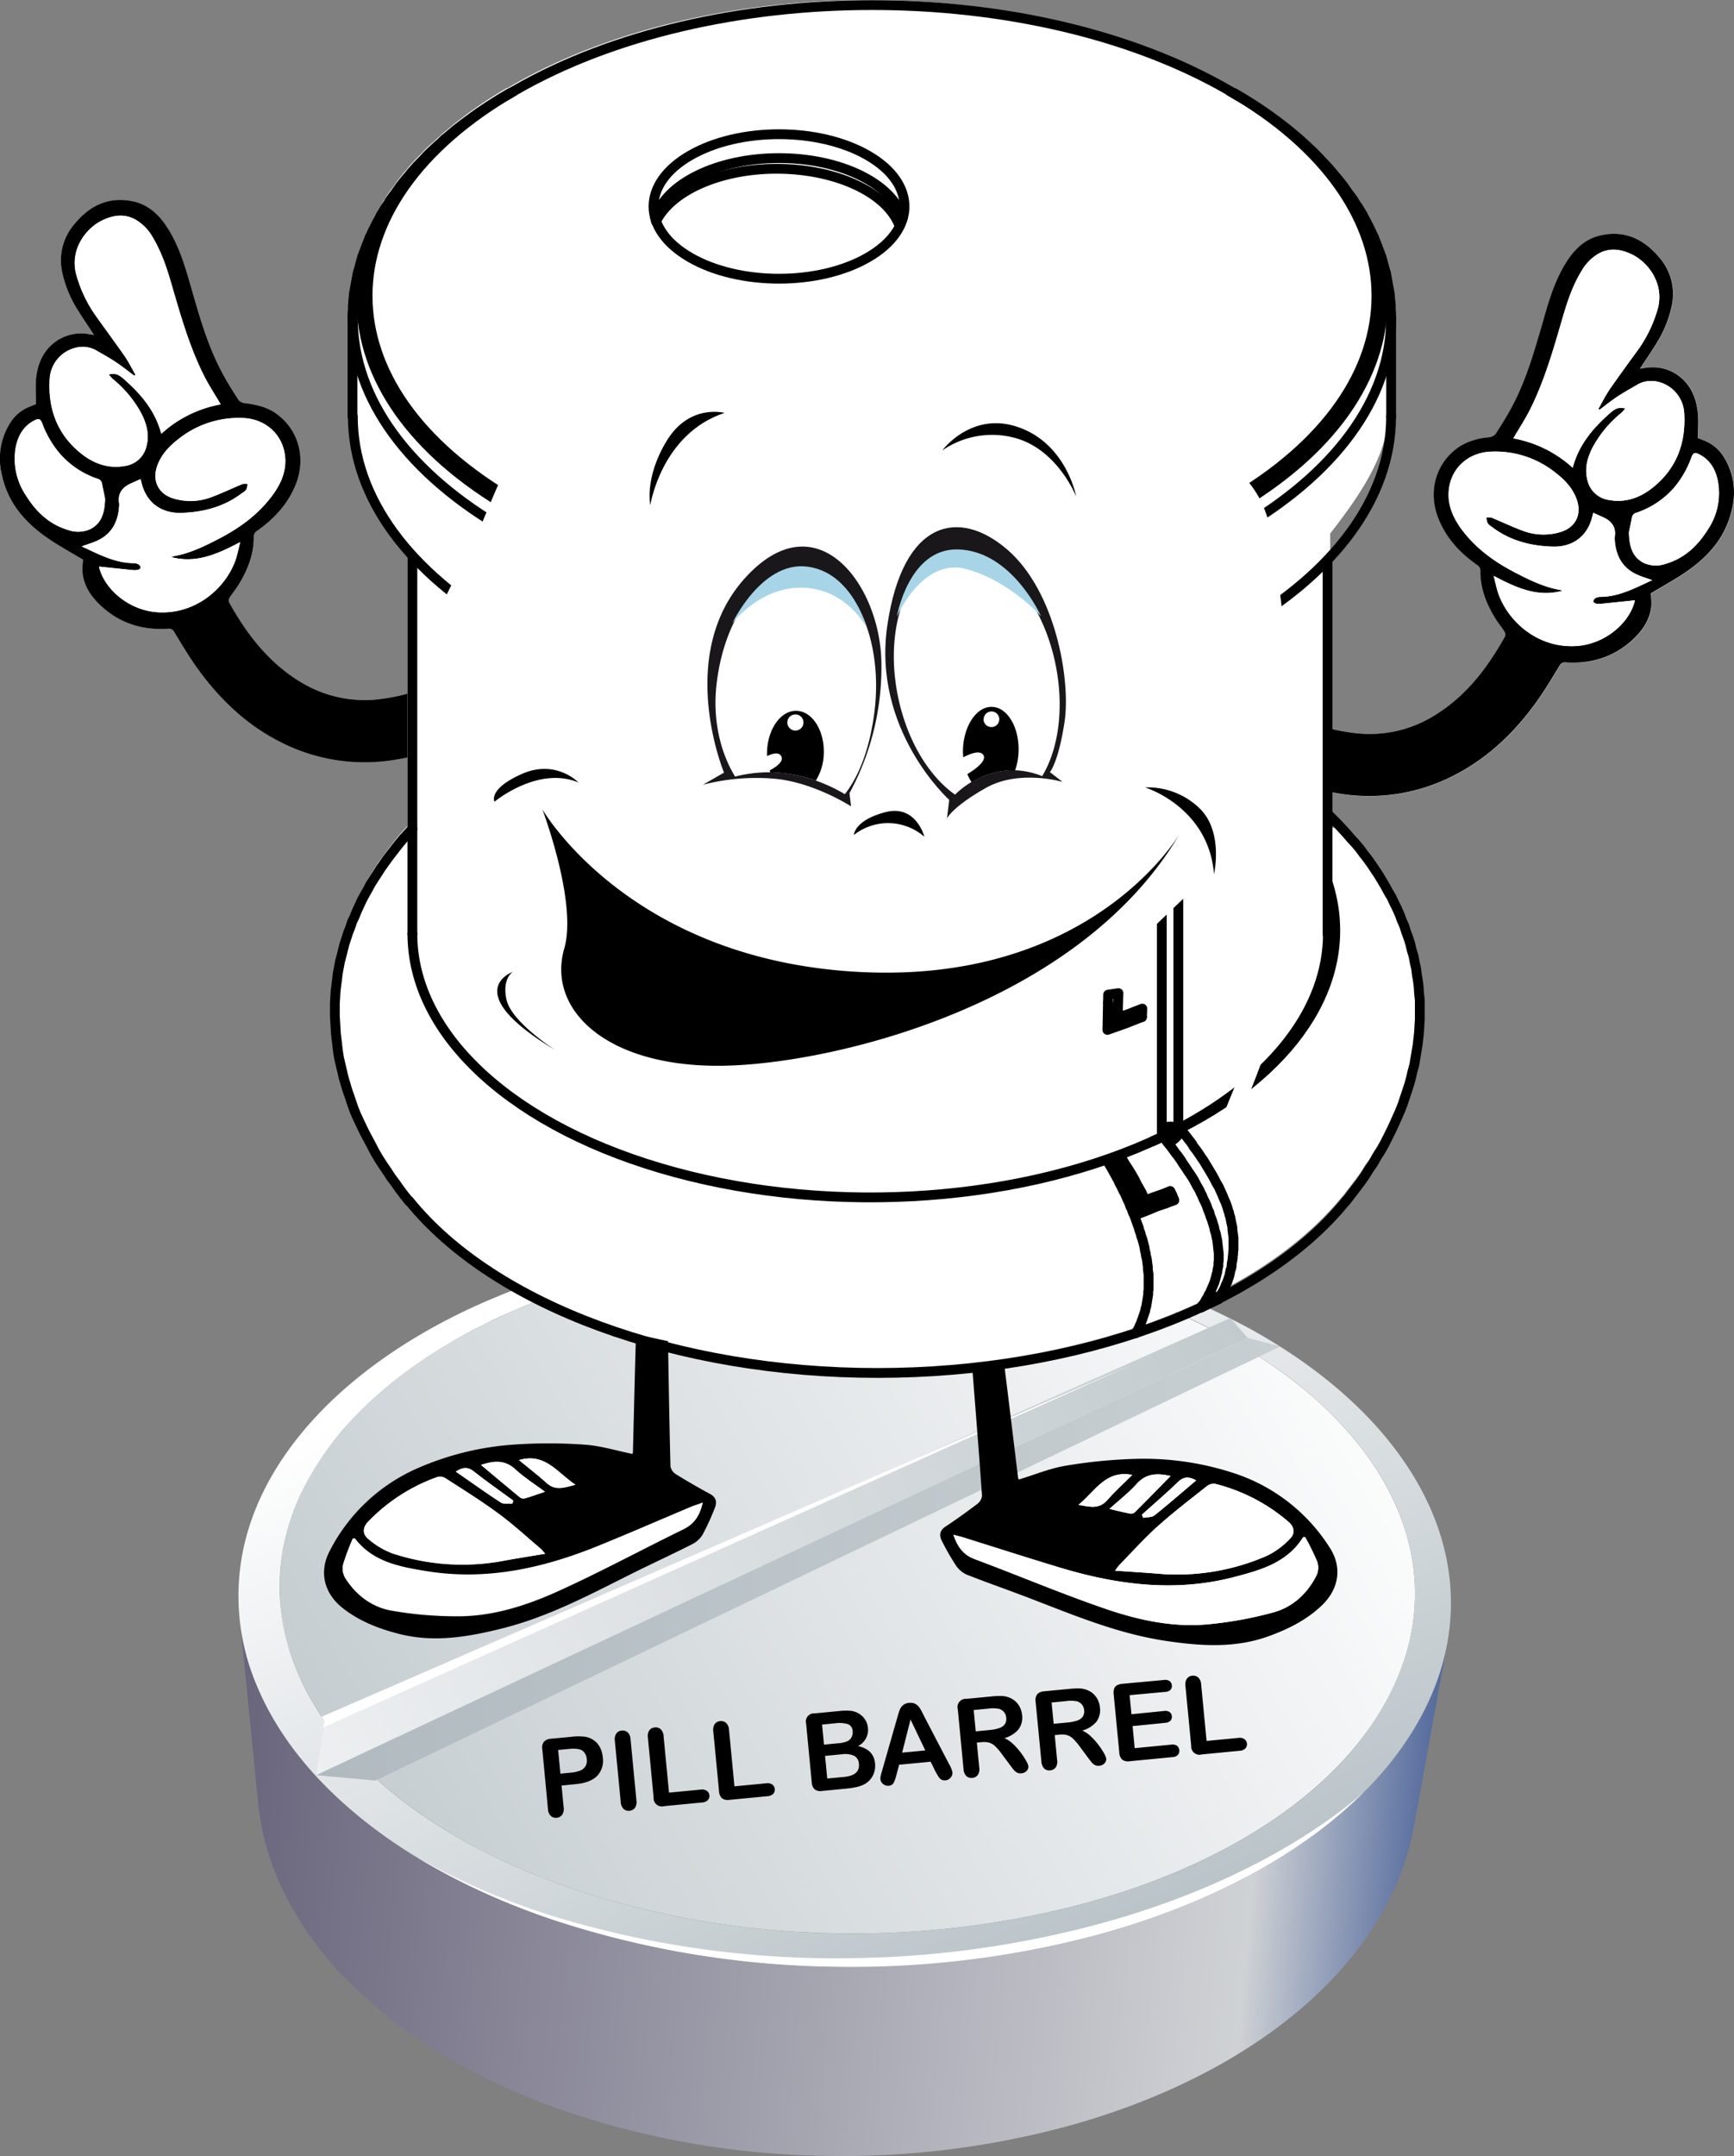 <svg xmlns="http://www.w3.org/2000/svg" xmlns:xlink="http://www.w3.org/1999/xlink" viewBox="0 0 530.77 659.64"><rect x="0" y="0" width="530.77" height="659.64" fill="#808080" stroke="none"/><defs><style>.cls-1{fill:#9d9d9d;}.cls-2{fill:url(#New_Gradient_Swatch_7);}.cls-3{fill:url(#linear-gradient);}.cls-4{fill:url(#linear-gradient-2);}.cls-5{fill:#fff;}.cls-6{fill:url(#New_Gradient_Swatch_7-2);}.cls-7{fill:url(#linear-gradient-3);}.cls-8{fill:none;stroke:#000;stroke-linecap:round;stroke-linejoin:round;stroke-width:3px;}.cls-9{fill:#1a171b;}.cls-10{fill:#a7d5e7;}.cls-11{fill-rule:evenodd;}</style><linearGradient id="New_Gradient_Swatch_7" x1="447.91" y1="433.42" x2="1000.94" y2="1364.95" gradientTransform="matrix(-0.81, -0.45, -0.48, 0.81, 991.11, 247.28)" gradientUnits="userSpaceOnUse"><stop offset="0" stop-color="#fff"/><stop offset="1" stop-color="#556b76"/></linearGradient><linearGradient id="linear-gradient" x1="485" y1="770.1" x2="-154.25" y2="1125.07" gradientTransform="matrix(0.78, 0.5, -0.53, 0.78, 494.53, -251.91)" gradientUnits="userSpaceOnUse"><stop offset="0" stop-color="#0e2f7d"/><stop offset="0.12" stop-color="#cfd2d5"/><stop offset="1" stop-color="#0b002a"/></linearGradient><linearGradient id="linear-gradient-2" x1="644.24" y1="530.97" x2="209.8" y2="862.69" gradientTransform="matrix(-0.81, -0.45, -0.48, 0.81, 991.11, 247.28)" gradientUnits="userSpaceOnUse"><stop offset="0" stop-color="#fff"/><stop offset="1" stop-color="#6c808b"/></linearGradient><linearGradient id="New_Gradient_Swatch_7-2" x1="54.04" y1="1056.2" x2="732.6" y2="-72.92" gradientTransform="matrix(0.78, 0.5, -0.53, 0.78, 494.53, -251.91)" xlink:href="#New_Gradient_Swatch_7"/><linearGradient id="linear-gradient-3" x1="-875.19" y1="1573.02" x2="937.46" y2="290.28" gradientTransform="matrix(0.78, 0.5, -0.53, 0.78, 494.53, -251.91)" gradientUnits="userSpaceOnUse"><stop offset="0" stop-color="#556b76"/><stop offset="1" stop-color="#fff"/></linearGradient></defs><g id="Layer_2" data-name="Layer 2"><g id="Layer_1-2" data-name="Layer 1"><path class="cls-1" d="M343.75,448.46c0-.18,0-.36,0-.55a.14.14,0,0,1,0,.07l0,.06s0,0,0,.06,0,0,0,.06,0,.23,0,.35Z"/><path class="cls-2" d="M322.66,389.19a215.63,215.63,0,0,1,53,20.09c15.49,8.53,28.33,18.69,37.9,29.9,9.84,11.52,16.3,24.23,18.61,37.49,2.39,13.68.37,28-6.93,42.1-7.54,14.59-19.94,27.55-36.06,38.38-16.5,11.1-36.74,19.85-59.31,25.76a274.1,274.1,0,0,1-73.36,8.6,270,270,0,0,1-75.3-11.72c-23.78-7.39-43.53-17.57-58.78-29.47-14.89-11.62-25.38-24.8-31.26-38.58a65.19,65.19,0,0,1-3.89-40.87c3.06-13.18,10.33-26.1,22-38.08,11.28-11.63,25.67-21.37,42-29.09a225.93,225.93,0,0,1,52.83-17,279.82,279.82,0,0,1,58.47-5.1A276.37,276.37,0,0,1,322.66,389.19Z"/><path class="cls-3" d="M443,502.67Q437.9,530.81,432.76,559c-.31,1.72-.69,3.43-1.13,5.15s-.93,3.44-1.5,5.17-1.2,3.45-1.9,5.18-1.47,3.48-2.31,5.21c-7.71,16-20.4,30.18-36.9,42.07-16.93,12.19-37.67,21.82-60.82,28.34A263.58,263.58,0,0,1,253,659.6a258.77,258.77,0,0,1-77.16-12.74,201.9,201.9,0,0,1-40.32-18.23,145.32,145.32,0,0,1-29.71-23.25A103.59,103.59,0,0,1,87,579.11a80.27,80.27,0,0,1-8-27.56h0q-2.81-28.31-5.62-56.61A75.27,75.27,0,0,0,81.53,522a102.21,102.21,0,0,0,19.56,25.9,150.57,150.57,0,0,0,31,23A217.54,217.54,0,0,0,174.4,589a286.44,286.44,0,0,0,81,12.72,291.76,291.76,0,0,0,78.94-9.36c24.25-6.42,45.94-15.92,63.57-28,17.18-11.71,30.31-25.7,38.2-41.42.85-1.7,1.63-3.41,2.36-5.11s1.35-3.4,1.92-5.1,1.07-3.39,1.51-5.08S442.71,504.35,443,502.67Z"/><path class="cls-4" d="M436.11,523c7.62-15.18,9.58-30.5,6.84-45.13-2.64-14.13-9.68-27.67-20.29-39.93-10.31-11.9-24.05-22.65-40.57-31.68a229.77,229.77,0,0,0-56.37-21.21,293.86,293.86,0,0,0-63.7-8,298,298,0,0,0-62,5.37,242.14,242.14,0,0,0-56.17,17.93c-17.4,8.17-32.81,18.47-44.95,30.8C86.4,443.89,78.45,457.64,75,471.7a69.7,69.7,0,0,0,3.52,43.8c6.1,14.83,17.16,29,33,41.59C127.74,570,148.87,581,174.4,589a286.74,286.74,0,0,0,81,12.72,291.41,291.41,0,0,0,78.94-9.36c24.25-6.42,45.94-15.92,63.57-28C415.09,552.72,428.22,538.73,436.11,523Zm-17.39,6.38a98.18,98.18,0,0,1-8.26,10c-1.51,1.6-3.1,3.18-4.75,4.72-.82.77-1.66,1.54-2.51,2.3a134.53,134.53,0,0,1-14,10.76c-16.5,11.1-36.74,19.85-59.31,25.76a274.1,274.1,0,0,1-73.36,8.6,270,270,0,0,1-75.3-11.72,224.3,224.3,0,0,1-21.1-7.71q-6-2.55-11.49-5.33a166.08,166.08,0,0,1-20.27-12q-3.06-2.15-5.92-4.38t-5.38-4.43c-1.72-1.5-3.38-3-5-4.57-9.5-9.25-16.52-19.24-20.92-29.58a67.83,67.83,0,0,1-5.46-22.92c-.1-1.71-.12-3.43-.07-5.13a64.31,64.31,0,0,1,1.64-12.82,70.2,70.2,0,0,1,5.23-14.69,90.75,90.75,0,0,1,16.72-23.39c.7-.73,1.43-1.45,2.16-2.16q3.27-3.21,6.87-6.21,2.38-2,4.91-3.91t5.16-3.73c1.76-1.22,3.57-2.4,5.4-3.56q4.14-2.58,8.52-5c1-.53,1.95-1.06,2.93-1.57,2-1,4-2,6-3a225.93,225.93,0,0,1,52.83-17,279.82,279.82,0,0,1,58.47-5.1c2.5,0,5,.12,7.51.23,6.26.27,12.55.75,18.83,1.45,1.27.14,2.52.28,3.78.44,2.51.32,5,.66,7.53,1q11.31,1.73,22.48,4.42,8.88,2.16,17.16,4.83l1.85.6c2.92,1,5.79,2,8.59,3q2.36.89,4.64,1.81c1.78.72,3.54,1.45,5.27,2.21l1,.42q7.64,3.38,14.56,7.19c2.92,1.6,5.72,3.26,8.43,5,.91.57,1.8,1.15,2.69,1.73a133.86,133.86,0,0,1,21.06,17q3,3,5.72,6.19a92.87,92.87,0,0,1,9.6,13.43,72.39,72.39,0,0,1,9,24.06,63.8,63.8,0,0,1-2.44,31.47,74.89,74.89,0,0,1-4.49,10.63c-.48.91-1,1.81-1.47,2.71a89,89,0,0,1-5.08,7.91Z"/><path class="cls-5" d="M408.13,555.72c-18.07,13.09-40.41,23.69-65.46,31.15a303.72,303.72,0,0,1-81.82,12.23,295.51,295.51,0,0,1-84.39-10.74,218.06,218.06,0,0,1-48.73-20A213.17,213.17,0,0,0,174.4,589a286.74,286.74,0,0,0,81,12.72,291.41,291.41,0,0,0,78.94-9.36c24.25-6.42,45.94-15.92,63.57-28a136.35,136.35,0,0,0,19.26-15.78Q412.87,552.28,408.13,555.72Z"/><polygon class="cls-6" points="99.43 526.76 376.61 403.27 381.95 409.37 96.76 543.13 99.43 526.76"/><polygon class="cls-7" points="114.86 544.78 391.94 411.95 381.95 409.37 96.76 543.13 114.86 544.78"/><polygon class="cls-5" points="98.51 525.23 99.43 526.76 98.87 528.54 347.5 417.06 98.51 525.23"/><g id="msJgYZ"><path class="cls-5" d="M129.46,209.3a1.71,1.71,0,0,1-1.44,2A60.64,60.64,0,0,1,115.36,214a37.52,37.52,0,0,1-23.07-5.08c-10-5.89-16.72-14.69-22.23-24.6a1.73,1.73,0,0,1,.2-1.43c.87-1.38,1.92-2.64,2.77-4,2.71-4.43,4.62-9.14,4.6-14.44a2,2,0,0,1,1-1.94c5.13-3.6,9.28-8,11.73-13.92,3.54-8.53.89-17.67-6.65-22.51-2.61-1.68-5.58-2.24-8.61-2.64a3.16,3.16,0,0,1-2.11-.95c-1.9-2.93-3.77-5.9-5.37-9-4.11-7.89-6.54-16.42-9-24.92-1.71-6-3.39-11.92-6.5-17.34-2.66-4.62-6.08-8.45-11.58-9.59-7.24-1.51-13,1.27-17.58,6.7a17.05,17.05,0,0,0-3.86,15.15,36,36,0,0,0,4.6,11.19c1.6,2.61,3.34,5.13,5.1,7.81-.45-.06-.8-.09-1.14-.15a13.54,13.54,0,0,0-9.94,1.77c-4.33,2.82-6.2,7.09-6.67,12-.24,2.49,0,5,0,7.58-.56.22-1.12.44-1.68.68a12.35,12.35,0,0,0-5.55,4.08A20.41,20.41,0,0,0,.55,145.19c2.05,9.76,8.52,16.1,16.64,21.1,2.76,1.7,5.58,3.31,8.26,4.9a26.29,26.29,0,0,0-.2,3.69c.39,4.45,2.83,7.86,6,10.72,5.69,5.14,12.5,7.2,20.1,6.72a1.83,1.83,0,0,1,2,1c2.33,3.81,4.61,7.68,7.23,11.29,6.84,9.47,15.15,17.34,25.7,22.58a56.41,56.41,0,0,0,34.8,5.2c2.7-.43,5.37-1,8.1-1.53a3.82,3.82,0,0,1,.06.56"/><path d="M129.22,231.46a3.82,3.82,0,0,0-.06-.56c-2.73.52-5.4,1.1-8.1,1.53a56.41,56.41,0,0,1-34.8-5.2C75.71,222,67.4,214.12,60.56,204.65c-2.62-3.61-4.9-7.48-7.23-11.29a1.83,1.83,0,0,0-2-1c-7.6.48-14.41-1.58-20.1-6.72-3.18-2.86-5.62-6.27-6-10.72a26.29,26.29,0,0,1,.2-3.69c-2.68-1.59-5.5-3.2-8.26-4.9C9.07,161.29,2.6,155,.55,145.19a20.41,20.41,0,0,1,3.24-16.77,12.35,12.35,0,0,1,5.55-4.08c.56-.24,1.12-.46,1.68-.68,0-2.57-.2-5.09,0-7.58.47-4.93,2.34-9.2,6.67-12a13.54,13.54,0,0,1,9.94-1.77c.34.06.69.09,1.14.15-1.76-2.68-3.5-5.2-5.1-7.81a36,36,0,0,1-4.6-11.19A17.05,17.05,0,0,1,23,68.29c4.57-5.43,10.34-8.21,17.58-6.7,5.5,1.14,8.92,5,11.58,9.59,3.11,5.42,4.79,11.39,6.5,17.34,2.44,8.5,4.87,17,9,24.92,1.6,3.09,3.47,6.06,5.37,9a3.16,3.16,0,0,0,2.11.95c3,.4,6,1,8.61,2.64,7.54,4.84,10.19,14,6.65,22.51-2.45,5.9-6.6,10.32-11.73,13.92a2,2,0,0,0-1,1.94c0,5.3-1.89,10-4.6,14.44-.85,1.39-1.9,2.65-2.77,4a1.73,1.73,0,0,0-.2,1.43c5.51,9.91,12.28,18.71,22.23,24.6A37.52,37.52,0,0,0,115.36,214,60.64,60.64,0,0,0,128,211.26a1.71,1.71,0,0,0,1.44-2m-88-94.59-.39.24c-1.79-1.32-3.54-2.72-5.4-4s-3.81-2.33-5.74-3.45a8.59,8.59,0,0,0-5.33-1.33,10.43,10.43,0,0,0-9.4,9.83c-.54,9.23,2.38,17.06,9.78,22.9,3.9,3.06,8.31,4.58,13.31,3.66a7.88,7.88,0,0,0,6.58-6.27c.85-3.46,0-6.71-1.64-9.83A34.6,34.6,0,0,0,34.57,116a17.82,17.82,0,0,1-1.31-1.44c2.15-.37,2.9-.18,5.1,1.81,5,4.48,9.22,9.48,11,16.35a36.52,36.52,0,0,1,18.2-9c-1.79-3.06-3.7-5.94-5.23-9-4.4-8.83-7.08-18.3-9.82-27.72-1.47-5.07-3.11-10-5.9-14.58a14.27,14.27,0,0,0-5.14-5.21c-3.46-1.93-6.92-1.39-10.3.26C26.24,69.88,21,76.59,23.49,84.59a40.24,40.24,0,0,0,5.56,11.68c3,4.21,6.1,8.35,9.05,12.6C39.38,110.71,40.37,112.76,41.5,114.71Zm11,55.76a3.35,3.35,0,0,1,.62-.25c4.93-.83,9.35-3,13.75-5.27,6.5-3.36,12.3-7.55,16.66-13.54C86,148,87.63,144.23,87.29,140c-.54-6.89-6-11.8-12.93-12.05a29.54,29.54,0,0,0-19.44,6.2c-2.92,2.22-5.48,4.79-6.77,8.36-1.67,4.66.34,8.7,5.08,10.07a17.91,17.91,0,0,0,11.28-.38c3.31-1.21,6.49-2.75,9.75-4.09a4.5,4.5,0,0,1,1.52,0,5.55,5.55,0,0,1-.38,1.72A4.91,4.91,0,0,1,74,150.92c-5.48,4.17-11.85,5.8-18.57,6-5.94.16-10.2-3-11.84-8.16-.21-.69-.37-1.39-.59-2.19-1,.47-2,.9-2.9,1.31-2.6,1.17-4.12,3-3.66,6a4.67,4.67,0,0,1,0,1.12c-.34,4.83-2.39,8.56-7,10.56-1.36.59-2.8,1-4.45,1.61l4.29,2c3.71,1.68,7.49,3.1,11.65,3.12a3.18,3.18,0,0,1,1.58.46,1.31,1.31,0,0,1,.5,1c0,.21-.49.51-.8.59a4.91,4.91,0,0,1-1.53.08c-3.45-.34-6.88-.71-10.35-1.07a4,4,0,0,0,.11.64C32.53,181,40,186.67,47.87,187.29c11.43.9,20.73-6.74,24.08-15.59.67-1.77,1-3.67,1.59-5.84C66.66,169.49,60.13,172.44,52.52,170.47Zm-20.36-18c-.2-1-.58-2.73-.91-4.5a1.77,1.77,0,0,0-1.41-1.49,26.58,26.58,0,0,1-11.67-7.87,30.76,30.76,0,0,1-5.33-9.29c-.45-1.12-.95-1.27-2-.79-3.58,1.71-5.28,4.77-6,8.44A20,20,0,0,0,8,151.65c3.1,4.95,7.15,8.83,12.92,10.51a9,9,0,0,0,6.66-.24C31.07,160.16,32.06,157,32.16,152.47Z"/><path class="cls-5" d="M41.5,114.71c-1.13-1.95-2.12-4-3.4-5.84-3-4.25-6.05-8.39-9-12.6a40.24,40.24,0,0,1-5.56-11.68c-2.48-8,2.75-14.71,7.69-17.12,3.38-1.65,6.84-2.19,10.3-.26a14.27,14.27,0,0,1,5.14,5.21C49.41,77,51.05,81.93,52.52,87c2.74,9.42,5.42,18.89,9.82,27.72,1.53,3.07,3.44,6,5.23,9a36.52,36.52,0,0,0-18.2,9c-1.79-6.87-6-11.87-11-16.35-2.2-2-3-2.18-5.1-1.81A17.82,17.82,0,0,0,34.57,116a34.6,34.6,0,0,1,8.7,10.47c1.59,3.12,2.49,6.37,1.64,9.83a7.88,7.88,0,0,1-6.58,6.27c-5,.92-9.41-.6-13.31-3.66-7.4-5.84-10.32-13.67-9.78-22.9a10.43,10.43,0,0,1,9.4-9.83A8.59,8.59,0,0,1,30,107.55c1.93,1.12,3.88,2.21,5.74,3.45s3.61,2.63,5.4,4Z"/><path class="cls-5" d="M52.52,170.47c7.61,2,14.14-1,21-4.61C73,168,72.62,169.93,72,171.7c-3.35,8.85-12.65,16.49-24.08,15.59C40,186.67,32.53,181,30.48,174a4,4,0,0,1-.11-.64c3.47.36,6.9.73,10.35,1.07a4.91,4.91,0,0,0,1.53-.08c.31-.08.79-.38.8-.59a1.31,1.31,0,0,0-.5-1,3.18,3.18,0,0,0-1.58-.46c-4.16,0-7.94-1.44-11.65-3.12l-4.29-2c1.65-.59,3.09-1,4.45-1.61,4.6-2,6.65-5.73,7-10.56a4.67,4.67,0,0,0,0-1.12c-.46-3,1.06-4.86,3.66-6,.93-.41,1.85-.84,2.9-1.31.22.8.38,1.5.59,2.19,1.64,5.2,5.9,8.32,11.84,8.16,6.72-.19,13.09-1.82,18.57-6a4.91,4.91,0,0,0,1.36-1.18,5.55,5.55,0,0,0,.38-1.72,4.5,4.5,0,0,0-1.52,0c-3.26,1.34-6.44,2.88-9.75,4.09a17.91,17.91,0,0,1-11.28.38c-4.74-1.37-6.75-5.41-5.08-10.07,1.29-3.57,3.85-6.14,6.77-8.36a29.54,29.54,0,0,1,19.44-6.2c7,.25,12.39,5.16,12.93,12.05.34,4.27-1.26,8-3.74,11.45-4.36,6-10.16,10.18-16.66,13.54-4.4,2.27-8.82,4.44-13.75,5.27A3.35,3.35,0,0,0,52.52,170.47Z"/><path class="cls-5" d="M32.16,152.47c-.1,4.5-1.09,7.69-4.62,9.45a9,9,0,0,1-6.66.24c-5.77-1.68-9.82-5.56-12.92-10.51A20,20,0,0,1,4.89,137c.71-3.67,2.41-6.73,6-8.44,1-.48,1.51-.33,2,.79a30.76,30.76,0,0,0,5.33,9.29,26.58,26.58,0,0,0,11.67,7.87A1.77,1.77,0,0,1,31.25,148C31.58,149.74,32,151.51,32.16,152.47Z"/></g><g id="msJgYZ-2" data-name="msJgYZ"><path class="cls-5" d="M401.55,241.81a3.82,3.82,0,0,1,.06-.56c2.73.52,5.4,1.1,8.1,1.53a56.41,56.41,0,0,0,34.8-5.2c10.55-5.24,18.86-13.11,25.7-22.57,2.62-3.62,4.9-7.49,7.23-11.3a1.83,1.83,0,0,1,2-1c7.6.48,14.41-1.58,20.1-6.71,3.18-2.87,5.62-6.27,6-10.73a26.29,26.29,0,0,0-.2-3.69c2.68-1.59,5.5-3.2,8.26-4.9,8.12-5,14.59-11.34,16.64-21.1A20.41,20.41,0,0,0,527,138.77a12.35,12.35,0,0,0-5.55-4.08c-.56-.24-1.12-.45-1.68-.68,0-2.57.2-5.09,0-7.58-.47-4.93-2.35-9.2-6.67-12a13.59,13.59,0,0,0-9.94-1.77c-.35.06-.69.09-1.14.15,1.76-2.68,3.5-5.2,5.1-7.81a35.59,35.59,0,0,0,4.59-11.19,17,17,0,0,0-3.85-15.14c-4.57-5.44-10.34-8.22-17.58-6.71-5.5,1.14-8.92,5-11.58,9.59-3.12,5.42-4.79,11.39-6.5,17.34-2.44,8.51-4.87,17-9,24.92-1.61,3.09-3.47,6.06-5.37,9a3.21,3.21,0,0,1-2.11,1,20.17,20.17,0,0,0-8.61,2.63c-7.55,4.84-10.19,14-6.65,22.51,2.44,5.9,6.6,10.32,11.73,13.93a2,2,0,0,1,1,1.93c0,5.3,1.89,10,4.6,14.45.85,1.38,1.9,2.64,2.77,4a1.73,1.73,0,0,1,.2,1.43c-5.52,9.91-12.28,18.71-22.23,24.6a37.52,37.52,0,0,1-23.07,5.08,60.64,60.64,0,0,1-12.66-2.71,1.71,1.71,0,0,1-1.44-2"/><path d="M401.31,219.65a1.71,1.71,0,0,0,1.44,2,60.64,60.64,0,0,0,12.66,2.71,37.52,37.52,0,0,0,23.07-5.08c9.95-5.89,16.71-14.69,22.23-24.6a1.73,1.73,0,0,0-.2-1.43c-.87-1.38-1.92-2.64-2.77-4-2.71-4.44-4.62-9.15-4.6-14.45a2,2,0,0,0-1-1.93c-5.13-3.61-9.29-8-11.73-13.93-3.54-8.53-.9-17.67,6.65-22.51a20.17,20.17,0,0,1,8.61-2.63,3.21,3.21,0,0,0,2.11-1c1.9-2.93,3.76-5.9,5.37-9,4.11-7.89,6.54-16.41,9-24.92,1.71-6,3.38-11.92,6.5-17.34,2.66-4.62,6.08-8.45,11.58-9.59,7.24-1.51,13,1.27,17.58,6.71a17,17,0,0,1,3.85,15.14A35.59,35.59,0,0,1,507.06,105c-1.6,2.61-3.34,5.13-5.1,7.81.45-.06.79-.09,1.14-.15a13.59,13.59,0,0,1,9.94,1.77c4.32,2.82,6.2,7.09,6.67,12,.24,2.49,0,5,0,7.58.56.23,1.12.44,1.68.68a12.35,12.35,0,0,1,5.55,4.08,20.41,20.41,0,0,1,3.24,16.77c-2.05,9.76-8.52,16.1-16.64,21.1-2.76,1.7-5.58,3.31-8.26,4.9a26.29,26.29,0,0,1,.2,3.69c-.39,4.46-2.83,7.86-6,10.73-5.69,5.13-12.5,7.19-20.1,6.71a1.83,1.83,0,0,0-2,1c-2.33,3.81-4.61,7.68-7.23,11.3-6.84,9.46-15.15,17.33-25.7,22.57a56.41,56.41,0,0,1-34.8,5.2c-2.7-.43-5.37-1-8.1-1.53a3.82,3.82,0,0,0-.06.56m91.12-122.59c2.95-4.25,6-8.39,9.05-12.6A40.57,40.57,0,0,0,507.28,95c2.48-8-2.75-14.72-7.69-17.13-3.39-1.64-6.84-2.19-10.3-.26a14.27,14.27,0,0,0-5.14,5.21c-2.79,4.54-4.43,9.51-5.9,14.58-2.74,9.42-5.43,18.89-9.82,27.72-1.53,3.07-3.44,6-5.23,9a36.52,36.52,0,0,1,18.2,9c1.79-6.87,6-11.87,11-16.35,2.21-2,3-2.18,5.1-1.81a14.75,14.75,0,0,1-1.31,1.44,34.84,34.84,0,0,0-8.69,10.47c-1.59,3.12-2.5,6.37-1.64,9.84a7.88,7.88,0,0,0,6.57,6.26c5,.92,9.42-.6,13.31-3.66,7.41-5.84,10.33-13.67,9.79-22.9a10.44,10.44,0,0,0-9.4-9.83,8.59,8.59,0,0,0-5.33,1.33c-1.93,1.12-3.89,2.22-5.75,3.45s-3.6,2.63-5.4,4l-.38-.24C490.4,123.11,491.39,121.06,492.67,119.22Zm-35.44,57c.58,2.17.92,4.07,1.59,5.84,3.35,8.86,12.65,16.5,24.08,15.59,7.83-.62,15.34-6.26,17.39-13.31a4,4,0,0,0,.11-.64c-3.47.36-6.91.73-10.35,1.07a4.91,4.91,0,0,1-1.53-.08c-.31-.07-.79-.38-.8-.59a1.33,1.33,0,0,1,.5-1,3.18,3.18,0,0,1,1.58-.46c4.16,0,7.94-1.44,11.65-3.12l4.29-2c-1.65-.59-3.09-1-4.45-1.61-4.6-2-6.65-5.73-7-10.56a4.67,4.67,0,0,1,0-1.12c.46-3-1.06-4.85-3.66-6-.93-.41-1.85-.84-2.9-1.31-.22.8-.38,1.5-.59,2.19-1.64,5.2-5.9,8.32-11.84,8.16-6.72-.19-13.09-1.82-18.58-6a5,5,0,0,1-1.36-1.18,5.54,5.54,0,0,1-.37-1.72,4.5,4.5,0,0,1,1.52,0c3.26,1.34,6.44,2.88,9.75,4.09a17.91,17.91,0,0,0,11.28.38c4.74-1.37,6.75-5.41,5.07-10.07-1.28-3.57-3.84-6.14-6.77-8.36a29.49,29.49,0,0,0-19.43-6.2c-7,.25-12.39,5.16-12.93,12.05-.34,4.27,1.26,8,3.74,11.45,4.36,6,10.16,10.18,16.66,13.54,4.4,2.28,8.81,4.44,13.75,5.28a2.75,2.75,0,0,1,.62.24C470.64,182.79,464.11,179.85,457.23,176.21Zm46-3.94a9,9,0,0,0,6.66.24c5.77-1.68,9.82-5.56,12.92-10.51a20,20,0,0,0,3.07-14.68c-.71-3.67-2.41-6.73-6-8.43-1-.49-1.51-.34-2,.78A30.64,30.64,0,0,1,512.6,149a26.58,26.58,0,0,1-11.67,7.87,1.77,1.77,0,0,0-1.41,1.49c-.33,1.77-.71,3.54-.91,4.5C498.71,167.32,499.7,170.51,503.23,172.27Z"/><path class="cls-5" d="M489.27,125.06c1.13-2,2.12-4,3.4-5.84,2.95-4.25,6-8.39,9.05-12.6A40.57,40.57,0,0,0,507.28,95c2.48-8-2.75-14.72-7.69-17.13-3.39-1.64-6.84-2.19-10.3-.26a14.27,14.27,0,0,0-5.14,5.21c-2.79,4.54-4.43,9.51-5.9,14.58-2.74,9.42-5.43,18.89-9.82,27.72-1.53,3.07-3.44,6-5.23,9a36.52,36.52,0,0,1,18.2,9c1.79-6.87,6-11.87,11-16.35,2.21-2,3-2.18,5.1-1.81a14.75,14.75,0,0,1-1.31,1.44,34.84,34.84,0,0,0-8.69,10.47c-1.59,3.12-2.5,6.37-1.64,9.84a7.88,7.88,0,0,0,6.57,6.26c5,.92,9.42-.6,13.31-3.66,7.41-5.84,10.33-13.67,9.79-22.9a10.44,10.44,0,0,0-9.4-9.83,8.59,8.59,0,0,0-5.33,1.33c-1.93,1.12-3.89,2.22-5.75,3.45s-3.6,2.63-5.4,4Z"/><path class="cls-5" d="M478.25,180.82c-7.61,2-14.14-1-21-4.61.58,2.17.92,4.07,1.59,5.84,3.35,8.86,12.65,16.5,24.08,15.59,7.83-.62,15.34-6.26,17.39-13.31a4,4,0,0,0,.11-.64c-3.47.36-6.91.73-10.35,1.07a4.91,4.91,0,0,1-1.53-.08c-.31-.07-.79-.38-.8-.59a1.33,1.33,0,0,1,.5-1,3.18,3.18,0,0,1,1.58-.46c4.16,0,7.94-1.44,11.65-3.12l4.29-2c-1.65-.59-3.09-1-4.45-1.61-4.6-2-6.65-5.73-7-10.56a4.67,4.67,0,0,1,0-1.12c.46-3-1.06-4.85-3.66-6-.93-.41-1.85-.84-2.9-1.31-.22.8-.38,1.5-.59,2.19-1.64,5.2-5.9,8.32-11.84,8.16-6.72-.19-13.09-1.82-18.58-6a5,5,0,0,1-1.36-1.18,5.54,5.54,0,0,1-.37-1.72,4.5,4.5,0,0,1,1.52,0c3.26,1.34,6.44,2.88,9.75,4.09a17.91,17.91,0,0,0,11.28.38c4.74-1.37,6.75-5.41,5.07-10.07-1.28-3.57-3.84-6.14-6.77-8.36a29.49,29.49,0,0,0-19.43-6.2c-7,.25-12.39,5.16-12.93,12.05-.34,4.27,1.26,8,3.74,11.45,4.36,6,10.16,10.18,16.66,13.54,4.4,2.28,8.81,4.44,13.75,5.28A2.75,2.75,0,0,1,478.25,180.82Z"/><path class="cls-5" d="M498.61,162.82c.1,4.5,1.09,7.69,4.62,9.45a9,9,0,0,0,6.66.24c5.77-1.68,9.82-5.56,12.92-10.51a20,20,0,0,0,3.07-14.68c-.71-3.67-2.41-6.73-6-8.43-1-.49-1.51-.34-2,.78A30.64,30.64,0,0,1,512.6,149a26.58,26.58,0,0,1-11.67,7.87,1.77,1.77,0,0,0-1.41,1.49C499.19,160.09,498.81,161.86,498.61,162.82Z"/></g><path class="cls-5" d="M124.72,365.85h-.32C150.35,398,206.26,418.5,267.76,418.5c28.32,0,55.45-4.36,79-12.2v.05l0-.07a194.24,194.24,0,0,0,20-7.87v.06l.07-.09c1.73-.8,3.42-1.63,5.09-2.47l0,.09.11-.16c16.18-8.18,29.58-18.31,39-30v-.42l0,.53,1.46-1.91,1.46-1.91,1.47-1.92,1.35-1.91,1.23-2,1.35-1.91,1.13-2,1.24-1.91,1.12-2,1-2,1-2,.9-1.91.9-2,.9-2,.78-2,.68-2,.67-2,.68-2,.56-2,.45-2,.56-2,.34-2,.34-2,.34-2,.22-1.91.23-2,.11-2,.11-1.92v-5.85l-.22-2-.12-1.91-.22-1.91-.34-1.92-.22-1.91-.45-1.91-.34-1.92-.56-1.79-.45-1.92-.57-1.8-.67-1.8-.56-1.8-.79-1.8-.68-1.8-.78-1.8-.9-1.8-.79-1.68-1-1.69-.9-1.69-1-1.69-1-1.68L420,264.49l-1.13-1.69-1.12-1.58-1.24-1.57L415.3,258,414,256.39l-1.35-1.46-1.35-1.58-4.14-.15V163.26C416,151.84,425,139.17,425,125.83h-.25V100.7c.16-1.64.24-3.3.24-5h0V94.39l-.12-1.24V91.91l-.11-1.24-.11-1.23-.11-1.24L424.3,87l-.22-1.23-.23-1.24-.22-1.24L423.4,82l-.34-1.12-.33-1.24-.34-1.24-.34-1.24-.45-1.23-.45-1.13-.45-1.23-.45-1.13-.45-1.24-.56-1.12-.56-1.24-.57-1.13-.56-1.12-.67-1.24-.57-1.12-.67-1.13L415,62l-.78-1.13-.68-1.12-.79-1.13-.78-1-.79-1.13-.79-1.12-.79-1-.9-1.13-.9-1-.9-1.12-.9-1-.9-1-1-1q-.87-.95-1.77-1.86l-.17-.2-1-1-.08-.06a119.66,119.66,0,0,0-24-18h-.24l-1.54-.91C315-8.68,217.19-8.68,156.89,26.05c-.53.3-1,.6-1.55.91h-.23a130.79,130.79,0,0,0-16,10.9l-.53.39-.5.45-1.66,1.39-.09.07-1.12.9-.72.72c-.59.52-1.16,1-1.73,1.58L132,44l-1.13,1-1,1-.9,1-1,1-1,1-.9,1-.9,1-.9,1.12-.9,1-.9,1.13-.78,1-.79,1.12-.79,1.13-.79,1-.78,1.13-.68,1.12L117.06,62l-.67,1.12-.68,1.13-.56,1.12-.67,1.24-.57,1.12-.56,1.13-.56,1.24-.56,1.12-.45,1.24-.45,1.13-.45,1.23-.45,1.13L110,77.17l-.34,1.24-.34,1.24L109,80.89,108.63,82l-.23,1.24-.22,1.24L108,85.73,107.73,87l-.23,1.24-.11,1.24-.11,1.23v0h-.22v35.2h.11c0,15.06,6.36,29.27,17.56,41.8v85l-.68.74-1.35,1.47-1.24,1.46L120.21,258l-1.12,1.46L118,260.89l-1.12,1.57L115.71,264l-1,1.57-1,1.58-1,1.57-.9,1.69-.9,1.57-.9,1.69-.79,1.69-.79,1.69-.67,1.68-.79,1.69-.56,1.69-.68,1.69-.56,1.8-.56,1.69-.45,1.8-.45,1.79-.45,1.69-.34,1.8-.34,1.8-.22,1.92-.23,1.8-.22,1.79-.12,1.92-.11,1.8v3.71l.11,1.91.12,1.91.11,1.8.22,1.92.23,1.91.22,1.91.34,1.92.45,1.91.45,1.91.45,1.91.56,1.92.57,1.91.67,1.91.68,2,.67,1.92.79,1.91.9,1.91.9,1.92.9,1.8,1,1.91,1,1.91,1,1.91,1.12,1.91,1.24,1.92,1.24,1.8,1.23,1.91,1.35,1.8,1.35,1.91,1.35,1.8,1.47,1.8M424.94,95.68h-.21V95.4Z"/><path class="cls-8" d="M352.75,349.22c1.11-.48,2.21-1,3.29-1.47"/><path class="cls-8" d="M355.65,347.44a2.07,2.07,0,0,0,.41.36"/><path class="cls-8" d="M357.21,344.79a3.15,3.15,0,0,0-1.56.88"/><path class="cls-8" d="M361.32,345.27l-.16-.09"/><path class="cls-8" d="M361.24,345.24c36.91-18.73,54.06-47.25,45.18-75.13"/><polyline class="cls-8" points="359.44 367.2 358.88 365.74 358.21 364.39 357.42 365.51 349.66 368.55 350.67 367.31 352.47 366.52 354.38 365.85 356.3 365.18 358.21 364.39"/><line class="cls-8" x1="357.42" y1="365.51" x2="358.43" y2="367.54"/><polyline class="cls-8" points="359.44 367.2 356.86 368.21 354.16 369.11 351.46 370.24 348.87 371.25 348.42 370.24 347.86 369.23 347.41 368.21 346.96 367.2 346.4 366.3 345.94 365.29 345.38 364.27 344.93 363.38 344.37 362.48 343.81 361.46 343.25 360.56 342.8 359.66 342.23 358.76 341.67 357.86 340.55 356.06 343.58 354.82"/><polyline class="cls-8" points="340.88 356.51 343.02 355.73 343.58 354.82 344.48 356.29 345.5 357.86 346.4 359.32 347.3 360.9 348.08 362.48 348.98 364.05 349.43 364.84 349.77 365.63 350.22 366.41 350.67 367.31"/><line class="cls-8" x1="343.02" y1="355.72" x2="349.66" y2="368.55"/><polyline class="cls-8" points="367.66 400.05 367.88 399.71 368.33 399.04 368.78 398.36 369.12 397.69 369.57 397.01 370.02 396.23 370.36 395.55 370.69 394.76 371.03 393.98 371.37 393.19 371.71 392.4 371.93 391.61 372.16 390.82 372.38 389.93 372.61 389.14 372.72 388.24 372.94 387.34 372.94 386.44 373.06 385.54 373.06 384.52 373.06 383.63 372.94 382.61 372.83 381.6 372.72 380.59 372.61 379.57 372.38 378.56 372.16 377.44 371.82 376.43 371.6 375.3 371.26 374.29 370.92 373.16 370.47 372.04 370.13 370.91"/><path class="cls-8" d="M372.86,397.5a4.34,4.34,0,0,0-2.86-1.39"/><polyline class="cls-8" points="361.25 345.82 361.36 345.82 361.58 345.82 362.37 346.73 363.16 347.74 363.94 348.75 364.73 349.76 365.41 350.89 366.2 351.9 366.98 353.02 367.66 354.04 368.44 355.16 369.12 356.29 369.8 357.41 370.47 358.54 371.14 359.66 371.82 360.9 372.38 362.02 373.06 363.15 373.62 364.39 374.18 365.63 374.63 366.75 375.19 367.99 375.64 369.23 375.98 370.46 376.21 371.02 376.32 371.7 376.55 372.26 376.66 372.82 376.77 373.39 376.88 373.95 377 374.51 377.11 374.96 377.22 375.52 377.22 375.98 377.33 376.99 377.45 377.89 377.56 378.68 377.56 379.46 377.56 380.25 377.56 380.93 377.56 381.71 377.56 382.39 377.45 383.06 377.45 383.74 377.33 384.41 377.33 384.98 377.22 385.65 377.11 386.21 377 386.89 377 387.45 376.88 388.01 376.66 388.57 376.55 389.14 376.32 390.26 375.98 391.27 375.64 392.29 375.19 393.19 374.86 394.09 374.41 394.99 373.85 395.89 373.39 396.79 372.83 397.57"/><path class="cls-8" d="M357.53,349.61a6.11,6.11,0,0,0,2.35-1.51,5.47,5.47,0,0,0,1.48-2.24"/><polyline class="cls-8" points="370.13 370.91 369.68 369.9 369.35 368.89 368.9 367.88 368.33 366.75 367.88 365.63 367.55 365.06 367.32 364.5 366.98 363.82 366.64 363.26 366.31 362.7 365.97 362.02 365.3 360.79 364.51 359.55 363.72 358.43 362.93 357.19 362.14 356.06 361.36 354.82 360.57 353.7 359.67 352.57 358.88 351.45 358.1 350.44 357.19 349.31 356.41 348.3"/><polyline class="cls-8" points="361.25 345.82 360.68 346.05 360.23 346.16 359.56 346.39 359 346.61 358.32 346.84 357.65 347.18 357.08 347.4 356.52 347.63 356.07 347.85"/><polyline class="cls-8" points="372.83 397.57 370.25 398.81 367.66 400.05"/><polyline class="cls-8" points="361.13 345.26 361.36 345.49 361.58 345.82"/><polyline class="cls-8" points="356.41 348.3 356.18 348.07 355.96 347.85"/><polyline class="cls-8" points="338.75 354.82 339.31 355.84 339.98 356.96 340.55 357.98 341.11 358.99 341.67 360 342.23 361.01 342.68 362.02 343.25 363.04 343.7 364.05 344.26 365.06 344.71 366.07 345.16 367.09 345.61 367.99 345.94 369 346.4 369.9 346.73 370.91 347.18 371.81 347.52 372.71 347.86 373.73 348.19 374.63 348.53 375.52 348.76 376.43 349.1 377.32 349.32 378.23 349.66 379.13 349.88 379.91 350.11 380.81 350.33 381.71 350.44 382.5 350.67 383.4 350.78 384.19 351.01 385.09 351.12 385.88 351.23 386.77 351.35 387.56 351.35 388.35 351.46 389.14 351.57 389.93 351.57 390.71 351.57 391.5 351.57 392.29 351.57 393.07 351.57 393.75 351.57 394.54 351.46 395.21 351.46 396 351.35 396.68 351.23 397.46 351.12 398.14 351.01 398.81 350.89 399.6 350.67 400.27 350.56 400.95 350.33 401.63 350.11 402.3 349.88 402.98 349.66 403.65 349.43 404.21 349.21 404.89 348.87 405.56 348.64 406.13 348.31 406.8 347.97 407.36 347.63 407.93"/><path class="cls-8" d="M125.25,367.43c25.94,32.11,81.86,52.64,143.35,52.64S386,399.54,412,367.43"/><polyline class="cls-8" points="125.22 367.54 123.76 365.74 122.41 363.94 121.06 362.02 119.71 360.23 118.47 358.31 117.23 356.51 116 354.6 114.87 352.69 113.86 350.77 112.85 348.86 111.83 346.95 110.93 345.15 110.03 343.24 109.13 341.32 108.34 339.41 107.67 337.5 107 335.48 106.32 333.56 105.76 331.65 105.19 329.74 104.75 327.82 104.3 325.91 103.84 324 103.51 322.09 103.28 320.18 103.06 318.26 102.83 316.35 102.72 314.55 102.61 312.64 102.5 310.73 102.5 308.93 102.5 307.01 102.61 305.21 102.72 303.3 102.94 301.5 103.17 299.7 103.39 297.79 103.73 295.99 104.07 294.19 104.52 292.5 104.97 290.7 105.42 288.9 105.98 287.21 106.55 285.41 107.22 283.73 107.78 282.04 108.57 280.35 109.25 278.66 110.03 276.98 110.82 275.29 111.72 273.6 112.62 272.02 113.52 270.34 114.53 268.76 115.55 267.19 116.56 265.61 117.68 264.04 118.81 262.46 119.93 261 121.06 259.54 122.3 257.96 123.53 256.5 124.88 255.04 126.23 253.57"/><polyline class="cls-8" points="406.36 248.96 407.82 250.43 409.28 251.89 410.75 253.46 412.1 254.93 413.44 256.5 414.8 257.96 416.14 259.54 417.38 261.23 418.62 262.8 419.75 264.38 420.87 266.06 422 267.75 423.01 269.44 424.02 271.13 424.92 272.81 425.93 274.5 426.72 276.19 427.62 277.99 428.41 279.79 429.08 281.59 429.87 283.39 430.43 285.19 431.11 286.99 431.67 288.79 432.12 290.7 432.68 292.5 433.02 294.41 433.47 296.32 433.7 298.24 434.03 300.15 434.26 302.06 434.37 303.98 434.6 306 434.6 307.91 434.6 309.82 434.6 311.85 434.48 313.76 434.37 315.79 434.14 317.81 433.92 319.73 433.58 321.75 433.25 323.77 432.91 325.8 432.35 327.82 431.89 329.85 431.33 331.88 430.66 333.9 429.98 335.93 429.31 337.95 428.52 339.98 427.62 342 426.72 344.02 425.82 345.94 424.81 347.96 423.8 349.99 422.67 352.01 421.43 353.93 420.31 355.95 418.96 357.86 417.72 359.89 416.37 361.8 414.91 363.71 413.44 365.63 411.98 367.54"/><polyline class="cls-8" points="342.35 303.86 342.12 311.4 345.94 310.05 349.66 308.59 349.55 311.18 344.37 313.2 338.97 315.11 339.19 304.31 342.35 303.86"/><path class="cls-8" d="M126.23,285.69c0,31.27,31.36,59.73,80.47,73s107.17,9.09,149-10.85"/><line class="cls-8" x1="355.62" y1="347.96" x2="355.62" y2="203.4"/><line class="cls-8" x1="360.68" y1="201.37" x2="360.68" y2="345.37"/><path class="cls-8" d="M360.81,345.31c29.09-15.29,45.66-36.93,45.66-59.62"/><path class="cls-8" d="M275.36,69.15C271.68,59.2,256.68,52,239,51.65S205.56,58,200.79,67.77"/><polyline class="cls-8" points="339.08 313.54 347.52 310.27 349.55 311.18"/><polyline class="cls-8" points="339.19 306.68 339.64 310.39 342.12 311.4"/><line class="cls-8" x1="347.41" y1="309.49" x2="347.52" y2="310.27"/><path class="cls-8" d="M360.83,345.36a5.31,5.31,0,0,0-5.18,0"/><line class="cls-8" x1="126.23" y1="285.75" x2="126.23" y2="170.1"/><line class="cls-8" x1="406.36" y1="285.75" x2="406.36" y2="171.34"/><path class="cls-8" d="M108,97.26c0,50.54,71.14,91.51,158.9,91.51s158.91-41,158.91-91.51"/><path class="cls-8" d="M156,28.53c-60.7,35.24-60.45,92.14.56,127.2s159.77,35.06,220.79,0,61.26-92,.56-127.2"/><path class="cls-8" d="M376.1,153.39c60.3-34.73,60.3-91,0-125.77S218-7.11,157.73,27.62s-60.3,91,0,125.77,158.07,34.73,218.37,0"/><path class="cls-8" d="M108,127.41c0,50.54,71.14,91.51,158.9,91.51s158.91-41,158.91-91.51"/><path class="cls-8" d="M265.62,78.8c15-8.63,15-22.63,0-31.26s-39.33-8.64-54.33,0-15,22.63,0,31.26,39.32,8.63,54.33,0"/><path class="cls-8" d="M276.33,66.79c-3.13-10.63-19.14-18.42-37.88-18.42s-34.75,7.79-37.88,18.42"/><polyline class="cls-8" points="155.93 28.69 154.58 29.48 153.23 30.26 151.88 31.05 150.53 31.95 149.3 32.74 147.94 33.64 146.71 34.42 145.47 35.33 144.23 36.23 143 37.13 141.76 38.02 140.63 38.92 139.4 39.83 138.27 40.84 137.15 41.74 136.02 42.64 135.01 43.65 133.88 44.66 132.87 45.56 131.75 46.58 130.73 47.59 129.83 48.6 128.82 49.61 127.81 50.63 126.91 51.64 126.01 52.65 125.11 53.77 124.21 54.79 123.31 55.91 122.52 56.92 121.73 58.05 120.94 59.17 120.16 60.19 119.37 61.31 118.7 62.44 117.91 63.56 117.23 64.69 116.56 65.81 116 66.94 115.32 68.17 114.76 69.3 114.19 70.42 113.63 71.66 113.07 72.79 112.62 74.03 112.17 75.15 111.72 76.39 111.27 77.51 110.82 78.75 110.48 79.99 110.15 81.22 109.81 82.46 109.47 83.59 109.25 84.83 109.02 86.06 108.8 87.3 108.57 88.54 108.34 89.78 108.23 91.01 108.12 92.25 108.01 93.49 108.01 94.72 107.89 95.96 107.89 97.31"/><polyline class="cls-8" points="425.82 97.31 425.82 95.96 425.71 94.72 425.71 93.49 425.6 92.25 425.48 91.01 425.37 89.78 425.15 88.54 424.92 87.3 424.69 86.06 424.47 84.83 424.25 83.59 423.91 82.46 423.57 81.22 423.23 79.99 422.89 78.75 422.45 77.51 422 76.39 421.55 75.15 421.1 74.03 420.64 72.79 420.08 71.66 419.52 70.42 418.96 69.3 418.39 68.17 417.72 66.94 417.16 65.81 416.48 64.69 415.81 63.56 415.02 62.44 414.35 61.31 413.56 60.19 412.77 59.17 411.98 58.05 411.2 56.92 410.41 55.91 409.51 54.79 408.61 53.77 407.71 52.65 406.81 51.64 405.91 50.63 404.89 49.61 403.88 48.6 402.98 47.59 401.97 46.58 400.85 45.56 399.83 44.66 398.71 43.65 397.69 42.64 396.57 41.74 395.44 40.84 394.32 39.83 393.08 38.92 391.96 38.02 390.72 37.13 389.48 36.23 388.25 35.33 387.01 34.42 385.77 33.64 384.42 32.74 383.18 31.95 381.83 31.05 380.48 30.26 379.13 29.48 377.78 28.69 376.43 27.9"/><line class="cls-8" x1="157.28" y1="27.9" x2="155.93" y2="28.69"/><line class="cls-8" x1="425.82" y1="97.31" x2="425.82" y2="127.46"/><line class="cls-8" x1="107.9" y1="97.31" x2="107.9" y2="127.46"/><path class="cls-5" d="M337.74,102.85c2.86,15.79,5.76,31.75,11.9,46.66,3.13,7.57,7.22,14.65,10.91,22A120.9,120.9,0,0,1,369,193.55c4.23,15.15,6.32,30.78,10,46.07,3.74,15.66,10.3,31,10.23,47.32s-5.76,31.77-11.73,46.63c-.76,1.87-1.52,3.75-2.29,5.62a2.51,2.51,0,0,0,1.75,3.07,2.55,2.55,0,0,0,3.07-1.74c6.18-15.11,12.34-30.52,13.87-46.92a80.2,80.2,0,0,0-1.77-24.66c-1.77-8-4.37-15.85-6.55-23.78-4.22-15.35-6.34-31.16-10.09-46.61a142.72,142.72,0,0,0-7.33-22.67c-3.21-7.55-7.45-14.59-11-21.95-7.11-14.6-10.49-30.63-13.43-46.5l-1.08-5.91a2.52,2.52,0,0,0-3.07-1.75,2.57,2.57,0,0,0-1.75,3.08Z"/><path class="cls-5" d="M390.67,226.62c0-9.87,2.72-19.75,2.46-29.83s-2.06-19.9-3.38-29.9c-2.27-17.17-9.26-22.15-22.77-33.24A134.56,134.56,0,0,0,352.77,123a94,94,0,0,0-22.21-9.61c-44-13.4-91.9-6.38-135.62,7.93-10,3.28-28.83,4.75-34.48,12.49-7.45,10.22-11.65,25-17.61,36.31-5.2,9.84-10.75,19.73-12.86,30.66-2.3,11.9-.35,24.16,1.6,36.12,1.8,11,3.73,22.44,9.74,31.88,4,6.23,9.52,11.27,14.08,17.07,3.72,4.74,6.91,10.11,11.91,13.46,4.17,2.8,9.21,3.92,14.12,4.95q55.22,11.63,111.39,17.79c6.45.71,13.24,1.31,19.17-1.3,4-1.75,7.23-4.82,10.39-7.83l38.68-36.87c6.39-6.09,12.84-12.25,17.79-19.56C384.9,247.57,388.53,237.18,390.67,226.62Z"/><path class="cls-9" d="M260.51,246.71s-11.36-7.35-23.36-8.45a65.62,65.62,0,0,0-22,1.84l6.47-3.71s-15-36,6.51-59.62,40.65,1.24,41.63,24.7a80.66,80.66,0,0,1-9.74,41.2Z"/><path class="cls-9" d="M325.25,239.23s-13.27-3.95-23.51,1.85-11.88,9.3-11.88,9.3l.7-5.65s-23.7-21.3-18.94-53.48,21.89-35.91,36.74-23.07,19.41,40.07,17.5,52.65-4.49,15.41-4.49,15.41Z"/><path class="cls-5" d="M274.87,213.12c2.77,13.47,9.52,24.45,17.47,30a26.37,26.37,0,0,1,16.47-7.45A24.43,24.43,0,0,1,319,237.47c5-8.25,6.83-20.9,4.08-34.26-4.38-21.33-18.73-36.4-32-33.67S270.48,191.79,274.87,213.12ZM225,237.6a42.51,42.51,0,0,1,8.75-1.28c11-.45,20.11,3.83,24.85,6.66,4.57-5.79,7.78-14.63,9.1-25.52,2.61-21.71-6.07-41.24-19.41-43.64s-26.27,13.26-28.89,35C218,220,220.46,230.14,225,237.6Z"/><path class="cls-10" d="M274.51,188.69s7.83-18.21,21.23-14.59,22.94,14.48,22.94,14.48-8.88-20.06-25.45-20.48C278.11,167.71,274.51,188.69,274.51,188.69Zm-50.36,2s8.59-11.42,21.9-10.87S265.25,192,265.25,192s-4.4-17-18.26-18.65S224.15,190.7,224.15,190.7Z"/><path d="M235.59,235.72c.06.19.13.39.2.58a43.46,43.46,0,0,1,13.93,2.53,16.29,16.29,0,0,0,2.44-8.43c.18-7-3.56-12.8-8.36-12.92S235,223,234.79,230c0,.45,0,.89,0,1.33,1.8-.87,3.53-1.26,4.27-.07C240.09,232.84,237.82,234.53,235.59,235.72ZM241,221a2.47,2.47,0,1,1,2.41,2.52A2.47,2.47,0,0,1,241,221ZM301,231c1.1,1.78-2.44,4.35-4.9,5.85a12.92,12.92,0,0,0,1.31,2.45,25.21,25.21,0,0,1,11.44-3.6c.62,0,1.25,0,1.87,0a19.41,19.41,0,0,0,1.06-5.93c.19-7.34-3.46-13.38-8.15-13.5S295,222,294.76,229.3a20.78,20.78,0,0,0,.09,2.39C297.13,230.52,300,229.45,301,231Zm.1-11a2.39,2.39,0,1,1,2.32,2.45A2.38,2.38,0,0,1,301.06,220Z"/><path class="cls-11" d="M270.94,248.51c9.48-2.53,12,7.5,12,7.5a16.9,16.9,0,0,0-21.57-.55S261.47,251,270.94,248.51Z"/><path class="cls-11" d="M312,130.8c14.55,5.27,17.41,21.11,17.41,21.11s-5.62-14.29-18.58-17.88a26.76,26.76,0,0,0-22.39,3.78S297.42,125.54,312,130.8Z"/><path d="M172.72,290.19c-5.38,18.64,12.78,36.21,47.93,35.89,33.24-.3,109.36-18.15,140.39-70.87-2.57,4.17-29.77,45.46-97.33,42.2-71.14-3.44-97.7-49.8-97.7-49.8S176.8,276.1,172.72,290.19Zm188.53-35.32-.21.34ZM170,321.3s-13.33-8.51-14.92-15.29c-1.38-5.79,1.2-8.29,1.92-8.68C157,297.33,140,303.29,170,321.3Zm201.58-53.74s3.05-13-4.38-20.23a22.8,22.8,0,0,0-16.69-6.41S370,246.85,371.62,267.56ZM177.06,239.41s-6.88-7.24-17.33-2.61-8.37,8.49-8.37,8.49S164.69,234.2,177.06,239.41Z"/><path d="M221.77,126.33s-10.65-2.9-17.61,8.41-5.11,19.81-5.11,19.81S202.44,132.71,221.77,126.33Z"/><path d="M176.29,545.86l-4.4.43.64,6.71a3.17,3.17,0,0,1-.47,2.26,2.22,2.22,0,0,1-1.64.9,2.27,2.27,0,0,1-1.82-.56,3.15,3.15,0,0,1-.87-2.1L166,535.21a3,3,0,0,1,.51-2.34,3.31,3.31,0,0,1,2.25-.9l6.17-.59a16.37,16.37,0,0,1,4.25,0,6.36,6.36,0,0,1,2.64,1.11,5.94,5.94,0,0,1,1.83,2.14,8,8,0,0,1,.85,3,6.78,6.78,0,0,1-1.71,5.71Q180.71,545.43,176.29,545.86Zm-2.21-10.76-3.24.31.7,7.25,3.23-.31a9.75,9.75,0,0,0,2.81-.63,3.32,3.32,0,0,0,1.63-1.33,3.45,3.45,0,0,0,.39-2.18,3.64,3.64,0,0,0-1.16-2.47C177.68,535.11,176.22,534.89,174.08,535.1Z"/><path d="M190,551.32l-1.8-18.69a3.17,3.17,0,0,1,.46-2.25,2.21,2.21,0,0,1,1.64-.9,2.35,2.35,0,0,1,1.83.56,3.1,3.1,0,0,1,.88,2.12l1.8,18.7a3.21,3.21,0,0,1-.46,2.27,2.34,2.34,0,0,1-1.69.89,2.21,2.21,0,0,1-1.78-.57A3.19,3.19,0,0,1,190,551.32Z"/><path d="M203.12,531.2l1.66,17.27,9.75-.94a2.59,2.59,0,0,1,1.84.4,1.82,1.82,0,0,1,.76,1.36,1.77,1.77,0,0,1-.48,1.47,2.62,2.62,0,0,1-1.74.72L203.3,552.6a2.54,2.54,0,0,1-3.23-2.67l-1.75-18.27a3.17,3.17,0,0,1,.44-2.25,2.18,2.18,0,0,1,1.66-.89,2.27,2.27,0,0,1,1.82.55A3.1,3.1,0,0,1,203.12,531.2Z"/><path d="M223.15,529.27l1.66,17.27,9.74-.93a2.53,2.53,0,0,1,1.84.39,1.84,1.84,0,0,1,.76,1.37,1.77,1.77,0,0,1-.48,1.47,2.65,2.65,0,0,1-1.74.72l-11.61,1.11a3.09,3.09,0,0,1-2.32-.48,3.14,3.14,0,0,1-.91-2.18l-1.75-18.28a3.18,3.18,0,0,1,.44-2.24,2.24,2.24,0,0,1,1.66-.9,2.31,2.31,0,0,1,1.82.55A3.15,3.15,0,0,1,223.15,529.27Z"/><path d="M258.92,547.25l-7.25.7a3,3,0,0,1-2.31-.49,3.16,3.16,0,0,1-.89-2.18l-1.71-17.84a2.51,2.51,0,0,1,2.63-3.22l7.68-.74a18,18,0,0,1,3-.07,6.25,6.25,0,0,1,2.31.59,5.94,5.94,0,0,1,1.61,1.13,5.48,5.48,0,0,1,1.15,1.6,5.54,5.54,0,0,1,.53,1.94,5.47,5.47,0,0,1-3.06,5.55c3.22.69,5,2.48,5.24,5.35a6.51,6.51,0,0,1-.68,3.68,6.13,6.13,0,0,1-2.52,2.62,10.33,10.33,0,0,1-2.43.88A26.46,26.46,0,0,1,258.92,547.25Zm-7.29-19.61.59,6.14,4.4-.42a9,9,0,0,0,2.74-.61,2.7,2.7,0,0,0,1.38-1.44,2.93,2.93,0,0,0,.25-1.56,2.34,2.34,0,0,0-1.51-2.26,9.58,9.58,0,0,0-4-.22Zm5.92,9.11-5,.48.66,6.92,5.17-.49c3.24-.31,4.76-1.64,4.53-4a2.88,2.88,0,0,0-1.51-2.49A7.12,7.12,0,0,0,257.55,536.75Z"/><path d="M286.29,541.91,284.87,539l-9.65.93-.84,3.15a11,11,0,0,1-.9,2.51,1.83,1.83,0,0,1-1.48.77,2.23,2.23,0,0,1-1.66-.51,2,2,0,0,1-.84-1.44,3.58,3.58,0,0,1,.06-1c.08-.35.21-.85.4-1.49l4.58-16c.14-.46.29-1,.48-1.66a8.46,8.46,0,0,1,.62-1.62,3.35,3.35,0,0,1,1-1.1,3.53,3.53,0,0,1,1.62-.54,3.47,3.47,0,0,1,1.72.22,3.35,3.35,0,0,1,1.18.88,6.8,6.8,0,0,1,.81,1.22q.36.66.9,1.77l7.67,14.71a7.8,7.8,0,0,1,1,2.47,2.1,2.1,0,0,1-.55,1.58,2.22,2.22,0,0,1-1.59.85,2.09,2.09,0,0,1-1-.11,2,2,0,0,1-.73-.48,5.18,5.18,0,0,1-.7-1Zm-10.15-5.68,7.09-.68-4.52-9.45Z"/><path d="M300.69,533l-1.68.16.73,7.63a3.2,3.2,0,0,1-.45,2.28,2.27,2.27,0,0,1-1.66.88,2.23,2.23,0,0,1-1.86-.58,3.27,3.27,0,0,1-.84-2.12L293.18,523a2.53,2.53,0,0,1,2.66-3.23l7.82-.75a24.24,24.24,0,0,1,2.78-.13,7.07,7.07,0,0,1,2.12.36,6.08,6.08,0,0,1,3.61,3.06,7,7,0,0,1,.68,2.41,6,6,0,0,1-1.09,4.39,8.62,8.62,0,0,1-4.33,2.68,8.93,8.93,0,0,1,2.64,1.77,20.85,20.85,0,0,1,2.35,2.63,20.35,20.35,0,0,1,1.69,2.57,5.51,5.51,0,0,1,.67,1.61,1.81,1.81,0,0,1-.21,1,2.12,2.12,0,0,1-.75.8,2.57,2.57,0,0,1-1.17.38,2.28,2.28,0,0,1-1.4-.25,3.43,3.43,0,0,1-1-.87c-.3-.36-.72-.9-1.24-1.61l-2.24-3a17,17,0,0,0-2.11-2.51,4.58,4.58,0,0,0-1.78-1.1A5.8,5.8,0,0,0,300.69,533Zm1.79-10.23-4.43.42.62,6.53,4.31-.42a11.76,11.76,0,0,0,2.88-.58,3.4,3.4,0,0,0,1.71-1.19,2.89,2.89,0,0,0,.43-2,3.06,3.06,0,0,0-.66-1.69,3.19,3.19,0,0,0-1.5-1A10.24,10.24,0,0,0,302.48,522.76Z"/><path d="M324.53,530.7l-1.68.16.73,7.63a3.15,3.15,0,0,1-.45,2.28,2.27,2.27,0,0,1-1.66.88,2.23,2.23,0,0,1-1.86-.58,3.38,3.38,0,0,1-.84-2.12L317,520.69a3.1,3.1,0,0,1,.48-2.32,3.14,3.14,0,0,1,2.18-.91l7.82-.75a24.24,24.24,0,0,1,2.78-.13,7.14,7.14,0,0,1,2.13.36,6.17,6.17,0,0,1,2.1,1.15A6,6,0,0,1,336,520a6.76,6.76,0,0,1,.68,2.41,6,6,0,0,1-1.09,4.39,8.7,8.7,0,0,1-4.32,2.68,8.82,8.82,0,0,1,2.63,1.77,20.17,20.17,0,0,1,2.35,2.63,21.05,21.05,0,0,1,1.69,2.56,5.43,5.43,0,0,1,.67,1.61,1.68,1.68,0,0,1-.21,1,2.08,2.08,0,0,1-.75.81,2.57,2.57,0,0,1-1.17.38,2.36,2.36,0,0,1-1.4-.25,3.74,3.74,0,0,1-1-.87c-.3-.36-.71-.9-1.24-1.61l-2.23-3a17.56,17.56,0,0,0-2.12-2.51,4.51,4.51,0,0,0-1.78-1.1A5.6,5.6,0,0,0,324.53,530.7Zm1.79-10.23-4.43.42.63,6.52,4.3-.41a11.85,11.85,0,0,0,2.89-.58,3.37,3.37,0,0,0,1.7-1.19,2.94,2.94,0,0,0,.44-2,3.17,3.17,0,0,0-.67-1.7,3.1,3.1,0,0,0-1.5-1A10.23,10.23,0,0,0,326.32,520.47Z"/><path d="M356.6,517.65l-10.83,1,.56,5.83,10-1a2.35,2.35,0,0,1,1.69.34,1.65,1.65,0,0,1,.67,1.25,1.76,1.76,0,0,1-.4,1.37,2.37,2.37,0,0,1-1.61.67l-10,1,.65,6.75,11.2-1.08a2.5,2.5,0,0,1,1.76.36,2,2,0,0,1,.27,2.77,2.46,2.46,0,0,1-1.66.69l-13.06,1.26a3.1,3.1,0,0,1-2.33-.48,3.15,3.15,0,0,1-.9-2.19l-1.72-17.83a4.05,4.05,0,0,1,.15-1.73,1.9,1.9,0,0,1,.87-1,4,4,0,0,1,1.65-.46L356.25,514a2.45,2.45,0,0,1,1.75.34,1.72,1.72,0,0,1,.69,1.28,1.77,1.77,0,0,1-.43,1.41A2.44,2.44,0,0,1,356.6,517.65Z"/><path d="M367.67,515.38l1.66,17.27,9.75-.93a2.54,2.54,0,0,1,1.84.39,1.87,1.87,0,0,1,.76,1.36,1.85,1.85,0,0,1-.48,1.48,2.65,2.65,0,0,1-1.75.71l-11.6,1.12a2.53,2.53,0,0,1-3.23-2.66l-1.76-18.28a3.22,3.22,0,0,1,.45-2.25,2.24,2.24,0,0,1,1.65-.89,2.33,2.33,0,0,1,1.83.55A3.15,3.15,0,0,1,367.67,515.38Z"/><g id="OefjjO"><path d="M204.6,410.37c0-.12-.12.1-.12.33.22,12.66.42,25.32.75,38a3.67,3.67,0,0,0,1.71,2.37q5.09,3.15,10.37,6c2,1.07,2.2,2.58,1.46,4.38a75.63,75.63,0,0,1-3.62,7.93,7.81,7.81,0,0,1-3.12,3c-6.3,3.2-12.73,6.14-19.05,9.3-12.77,6.39-25.33,13.08-39.41,16.58-10.61,2.65-21,4.36-31.71,1.57-6.16-1.61-12-3.89-17.06-7.91-5.89-4.71-7-11.28-4-17.15a54.89,54.89,0,0,1,27.28-25.67A88.57,88.57,0,0,1,157,442a153.78,153.78,0,0,1,21.89,0c4.9.32,9.73,1.83,14.67,2.83a1.25,1.25,0,0,0,.17-.49c.3-11.49.56-23,.9-34.47.05-1.66-.88-1.81-2.12-2.1m22.59,52c-1.27.48-2.2.79-3.11,1.17-9.64,4.06-19.23,8.23-28.92,12.17-16.89,6.86-34.3,10.73-52.59,7.71-8.08-1.34-16.34-2.82-21.84-10,0-.07-.29,0-.65,0a78.42,78.42,0,0,0-2.95,7.84,5.71,5.71,0,0,0,.57,4.09c3.32,5.3,8.19,9,14.28,10.07a116.11,116.11,0,0,0,20.31,1.72c10.71,0,20.9-3.28,30.51-7.62,13.08-5.92,25.72-12.78,38.64-19.07C212.71,466.11,214.22,463.5,215.1,459.71Zm-48.19,15.67c-.71-.79-1-1.2-1.35-1.51-4.26-3.59-8.37-7.4-12.85-10.7-5.26-3.89-10.84-7.35-16.34-10.91a3.3,3.3,0,0,0-2.52-.38,54.91,54.91,0,0,0-21.19,13.68c-1.69,1.74-1.77,3.81.06,5.25a24.18,24.18,0,0,0,7.35,4.42,68.42,68.42,0,0,0,33,2.47C157.53,476.9,162,476.2,166.91,475.38Zm-.09-19c-3.27-2.45-6.38-4.39-9-6.84-3.38-3.14-6.88-2.6-10.57-1.39,4,3.37,8,6.73,12,10a1.84,1.84,0,0,0,1.51.21C162.6,457.88,164.44,457.21,166.82,456.41Zm-7.95-9.69c2.9,2.39,5.8,4.59,8.46,7s5.51,1.36,8.82.51C170.61,450.61,166.86,444.35,158.87,446.72Zm-2.06,13.37.28-1c-4-2.94-8.07-5.77-12-8.86-2-1.6-3.63-1.3-5.59,0,4.64,3.21,9.13,6.43,13.76,9.44C154.19,460.28,155.63,460,156.81,460.09Z"/><path class="cls-5" d="M215.1,459.71c-.88,3.79-2.39,6.4-5.75,8-12.92,6.29-25.56,13.15-38.64,19.07-9.61,4.34-19.8,7.58-30.51,7.62a116.11,116.11,0,0,1-20.31-1.72c-6.09-1.05-11-4.77-14.28-10.07a5.71,5.71,0,0,1-.57-4.09,78.42,78.42,0,0,1,2.95-7.84c.36,0,.6-.06.65,0,5.5,7.21,13.76,8.69,21.84,10,18.29,3,35.7-.85,52.59-7.71,9.69-3.94,19.28-8.11,28.92-12.17C212.9,460.5,213.83,460.19,215.1,459.71Z"/><path class="cls-5" d="M166.91,475.38c-4.91.82-9.38,1.52-13.83,2.32a68.42,68.42,0,0,1-33-2.47,24.18,24.18,0,0,1-7.35-4.42c-1.83-1.44-1.75-3.51-.06-5.25a54.91,54.91,0,0,1,21.19-13.68,3.3,3.3,0,0,1,2.52.38c5.5,3.56,11.08,7,16.34,10.91,4.48,3.3,8.59,7.11,12.85,10.7C165.92,474.18,166.2,474.59,166.91,475.38Z"/><path class="cls-5" d="M166.82,456.41c-2.38.8-4.22,1.47-6.09,2a1.84,1.84,0,0,1-1.51-.21c-4-3.3-8-6.66-12-10,3.69-1.21,7.19-1.75,10.57,1.39C160.44,452,163.55,454,166.82,456.41Z"/><path class="cls-5" d="M158.87,446.72c8-2.37,11.74,3.89,17.28,7.55-3.31.85-6.05,2-8.82-.51S161.77,449.11,158.87,446.72Z"/><path class="cls-5" d="M156.81,460.09c-1.18-.1-2.62.19-3.5-.39-4.63-3-9.12-6.23-13.76-9.44,2-1.34,3.6-1.64,5.59,0,3.88,3.09,8,5.92,12,8.86Z"/></g><g id="OefjjO-2" data-name="OefjjO"><path d="M309.35,415.68c-1.2.41-2.11.65-1.9,2.29,1.43,11.41,2.79,22.82,4.19,34.23a1.3,1.3,0,0,0,.21.47c4.83-1.46,9.49-3.42,14.34-4.22A154.71,154.71,0,0,1,348,446.34a88.49,88.49,0,0,1,29.47,4.31,54.86,54.86,0,0,1,29.61,22.94c3.58,5.55,3.07,12.2-2.34,17.46-4.61,4.48-10.25,7.31-16.23,9.5-10.43,3.81-20.9,3.09-31.72,1.48-14.35-2.15-27.49-7.6-40.81-12.74-6.59-2.54-13.27-4.86-19.85-7.43a7.85,7.85,0,0,1-3.4-2.71,77.43,77.43,0,0,1-4.36-7.55c-.91-1.72-.86-3.24,1-4.5,3.32-2.2,6.57-4.53,9.74-6.94a3.67,3.67,0,0,0,1.48-2.52c-.88-12.63-1.89-25.25-2.89-37.87,0-.23-.2-.44-.14-.32m.76,57.57c13.46,5,26.7,10.65,40.29,15.28,10,3.41,20.43,5.66,31.09,4.67a116.8,116.8,0,0,0,20.06-3.65c6-1.64,10.44-5.8,13.25-11.4a5.69,5.69,0,0,0,.17-4.12,77,77,0,0,0-3.69-7.52c-.36,0-.6,0-.65.07-4.78,7.7-12.86,10-20.77,12.07-17.92,4.76-35.62,2.57-53.09-2.64-10-3-20-6.23-29.95-9.34-.94-.3-1.9-.52-3.2-.87C293.08,473.25,294.83,475.71,298.34,477Zm57,4.52a68.45,68.45,0,0,0,32.62-5.61,24.46,24.46,0,0,0,6.89-5.11c1.68-1.61,1.41-3.67-.44-5.23A54.73,54.73,0,0,0,372,454a3.29,3.29,0,0,0-2.48.62c-5.13,4.06-10.35,8.05-15.22,12.42-4.14,3.71-7.86,7.9-11.76,11.88a18.47,18.47,0,0,0-1.2,1.64C346.28,480.9,350.79,481.17,355.3,481.54Zm-9.46-18.46a1.9,1.9,0,0,0,1.48-.35c3.68-3.67,7.3-7.4,11-11.14-3.79-.85-7.33-1-10.39,2.4-2.39,2.69-5.29,4.92-8.32,7.67C342,462.23,343.92,462.72,345.84,463.08Zm-15.75-2.65c3.38.53,6.22,1.44,8.73-1.36s5.09-5.16,7.75-7.82C338.39,449.66,335.26,456.26,330.09,460.43Zm23.26,3.22c4.32-3.44,8.48-7.08,12.79-10.72-2.08-1.14-3.74-1.29-5.57.49-3.56,3.45-7.35,6.66-11.05,10l.38,1C351.07,464.15,352.53,464.3,353.35,463.65Z"/><path class="cls-5" d="M291.85,469.57c1.23,3.68,3,6.14,6.49,7.45,13.46,5,26.7,10.65,40.29,15.28,10,3.41,20.43,5.66,31.09,4.67a116.8,116.8,0,0,0,20.06-3.65c6-1.64,10.44-5.8,13.25-11.4a5.69,5.69,0,0,0,.17-4.12,77,77,0,0,0-3.69-7.52c-.36,0-.6,0-.65.07-4.78,7.7-12.86,10-20.77,12.07-17.92,4.76-35.62,2.57-53.09-2.64-10-3-20-6.23-29.95-9.34C294.11,470.14,293.15,469.92,291.85,469.57Z"/><path class="cls-5" d="M341.31,480.56c5,.34,9.48.61,14,1a68.45,68.45,0,0,0,32.62-5.61,24.46,24.46,0,0,0,6.89-5.11c1.68-1.61,1.41-3.67-.44-5.23A54.73,54.73,0,0,0,372,454a3.29,3.29,0,0,0-2.48.62c-5.13,4.06-10.35,8.05-15.22,12.42-4.14,3.71-7.86,7.9-11.76,11.88A18.47,18.47,0,0,0,341.31,480.56Z"/><path class="cls-5" d="M339.58,461.66c2.45.57,4.34,1.06,6.26,1.42a1.9,1.9,0,0,0,1.48-.35c3.68-3.67,7.3-7.4,11-11.14-3.79-.85-7.33-1-10.39,2.4C345.51,456.68,342.61,458.91,339.58,461.66Z"/><path class="cls-5" d="M346.57,451.25c-8.18-1.59-11.31,5-16.48,9.18,3.38.53,6.22,1.44,8.73-1.36S343.91,453.91,346.57,451.25Z"/><path class="cls-5" d="M349.9,464.37c1.17-.22,2.63-.07,3.45-.72,4.32-3.44,8.48-7.08,12.79-10.72-2.08-1.14-3.74-1.29-5.57.49-3.56,3.45-7.35,6.66-11.05,10Z"/></g></g></g></svg>